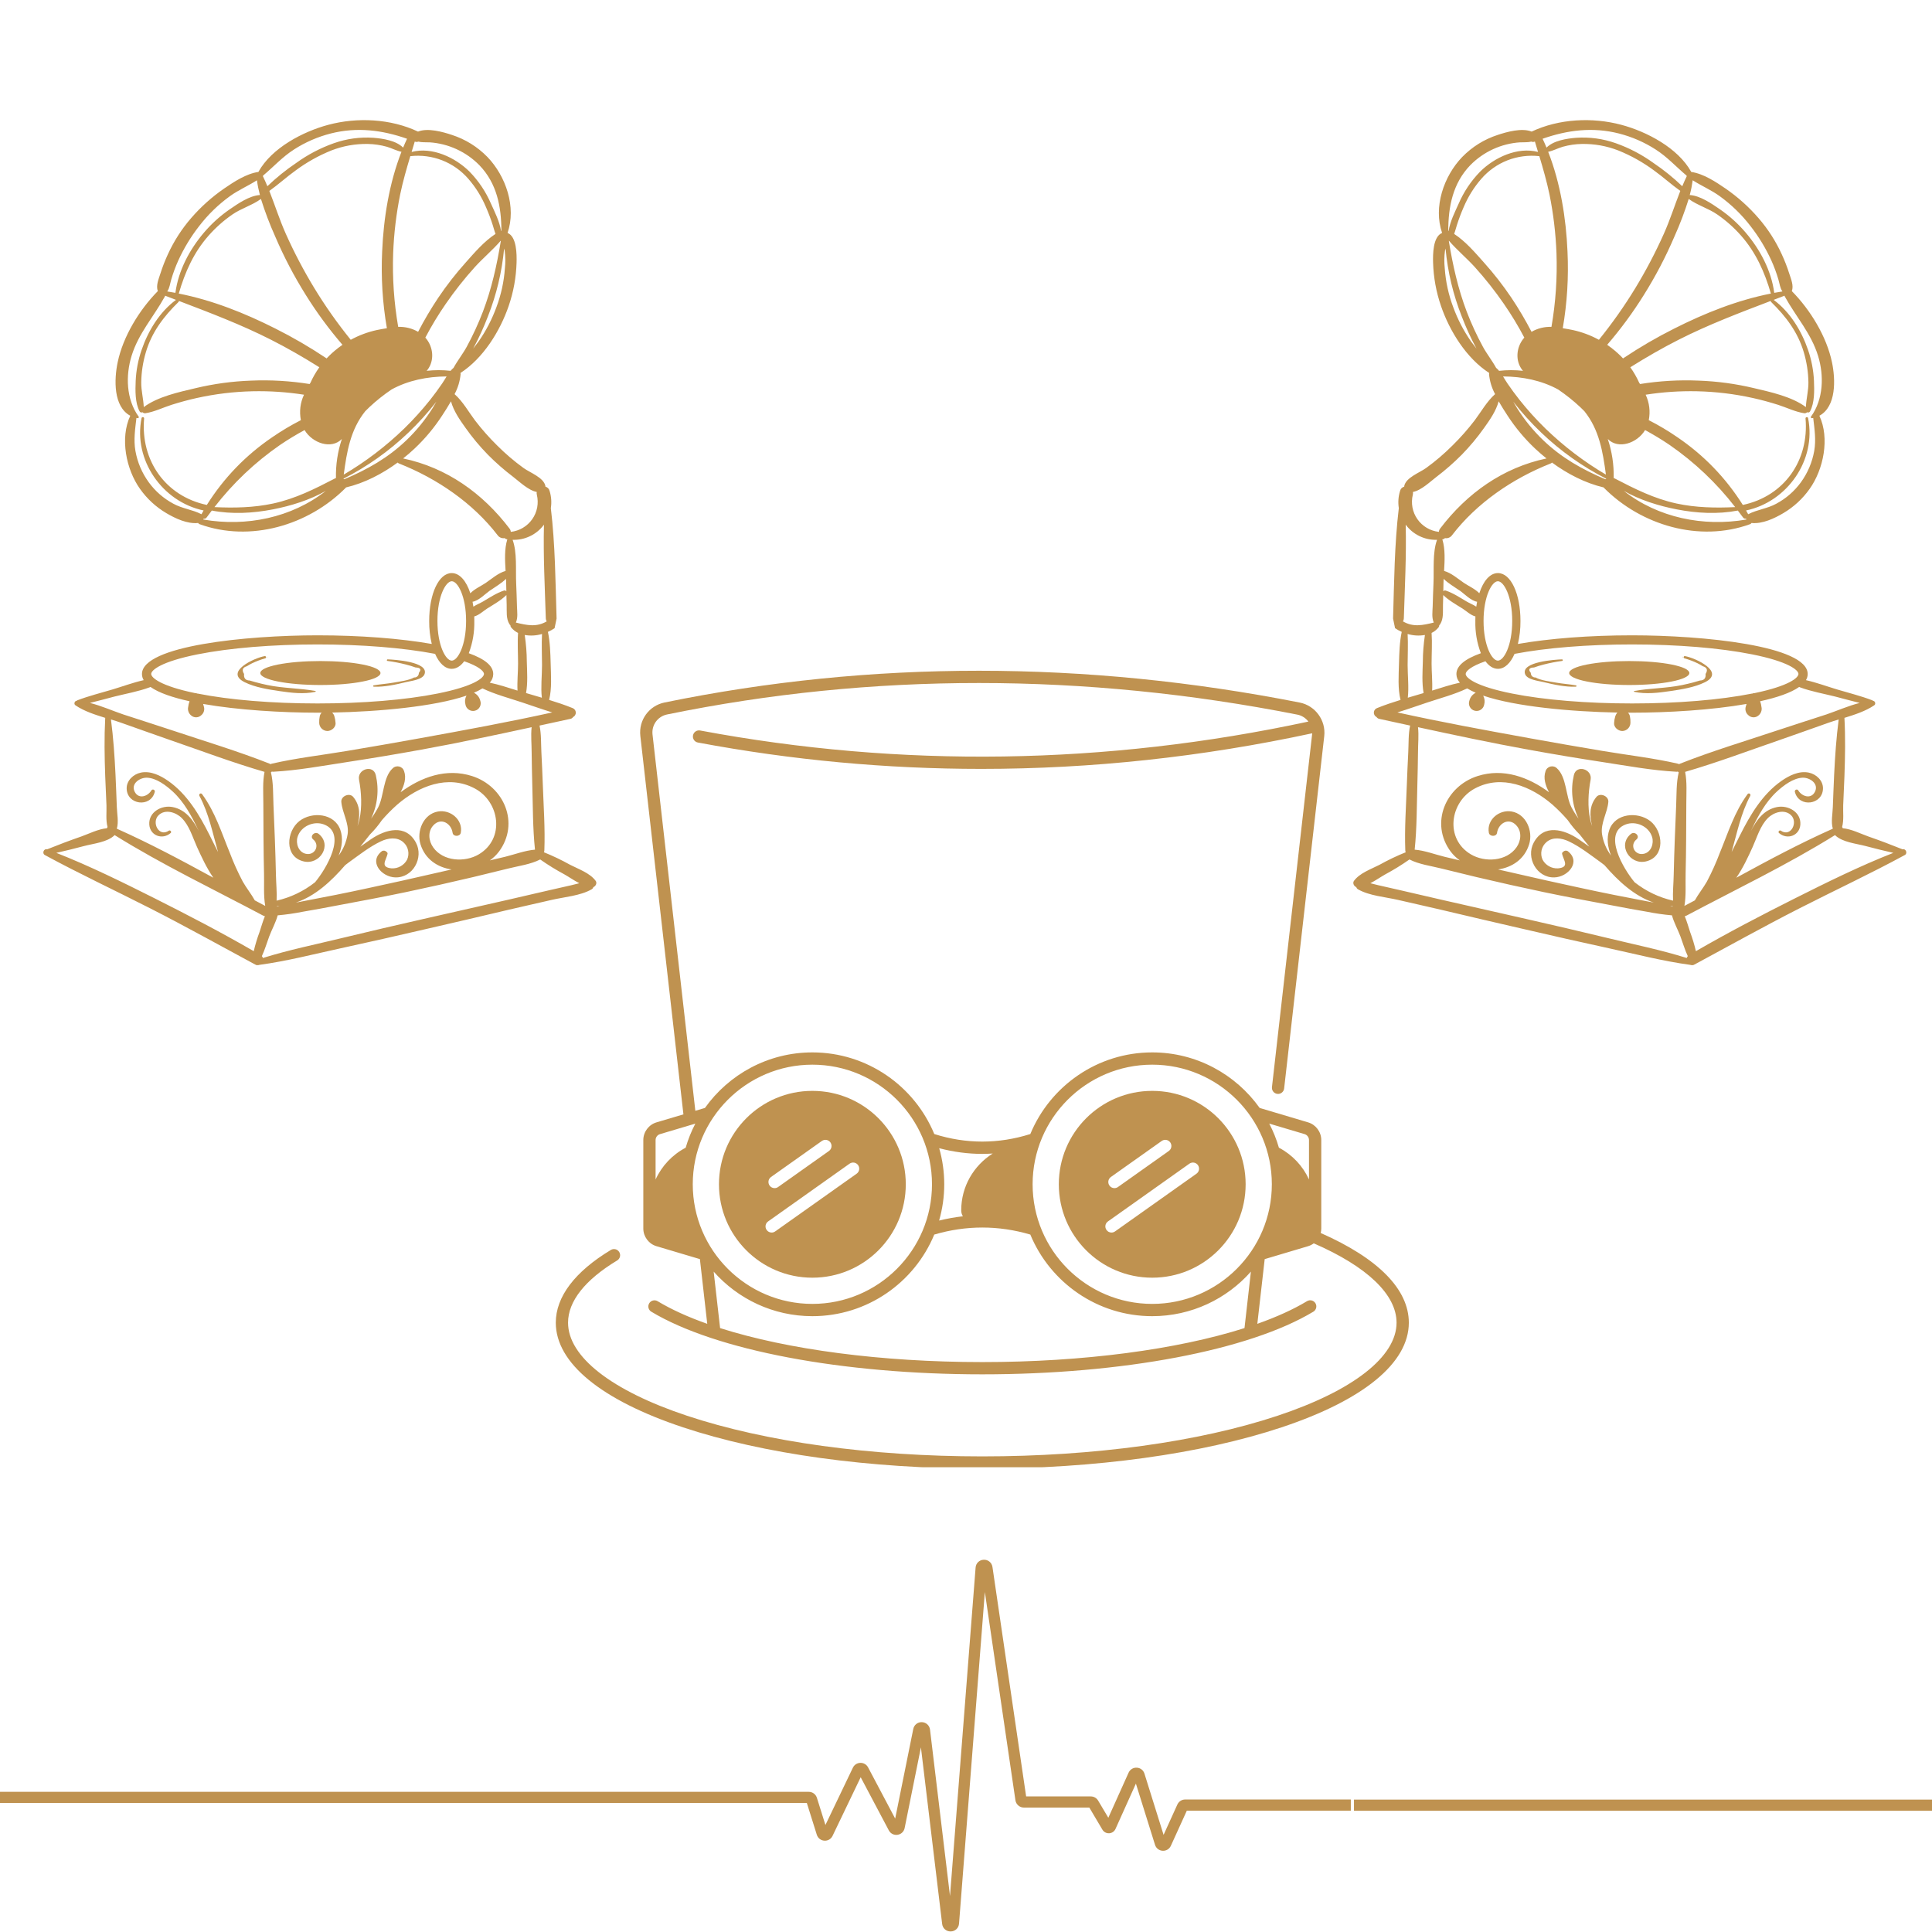 <svg xmlns="http://www.w3.org/2000/svg" xmlns:xlink="http://www.w3.org/1999/xlink" width="500" zoomAndPan="magnify" viewBox="0 0 375 375" height="500" preserveAspectRatio="xMidYMid meet" version="1.0"><defs><clipPath id="5f3590f0fc"><path d="M 8.125 23 L 116 23 L 116 187.598 L 8.125 187.598 Z M 8.125 23 " clip-rule="nonzero"/></clipPath><clipPath id="d7519ea2b5"><path d="M 0 302.551 L 262.191 302.551 L 262.191 375 L 0 375 Z M 0 302.551 " clip-rule="nonzero"/></clipPath><clipPath id="b3cd616095"><path d="M 107.875 130 L 273.625 130 L 273.625 284.793 L 107.875 284.793 Z M 107.875 130 " clip-rule="nonzero"/></clipPath><clipPath id="acf1d41b2d"><path d="M 262.805 304.062 L 375 304.062 L 375 375 L 262.805 375 Z M 262.805 304.062 " clip-rule="nonzero"/></clipPath><clipPath id="12e85ed8b6"><path d="M 262.5 23 L 370.301 23 L 370.301 187.598 L 262.5 187.598 Z M 262.5 23 " clip-rule="nonzero"/></clipPath></defs><path fill="#bf9250" d="M 73.852 130.633 C 73.852 130.785 73.777 130.938 73.625 131.09 C 73.477 131.238 73.254 131.383 72.961 131.523 C 72.668 131.664 72.309 131.801 71.887 131.926 C 71.461 132.055 70.977 132.172 70.434 132.277 C 69.895 132.387 69.305 132.484 68.668 132.57 C 68.031 132.652 67.359 132.727 66.648 132.785 C 65.941 132.844 65.215 132.887 64.461 132.914 C 63.711 132.945 62.953 132.961 62.188 132.961 C 61.422 132.961 60.664 132.945 59.91 132.914 C 59.16 132.887 58.43 132.844 57.723 132.785 C 57.016 132.727 56.344 132.652 55.707 132.57 C 55.07 132.484 54.48 132.387 53.938 132.277 C 53.398 132.172 52.914 132.055 52.488 131.926 C 52.062 131.801 51.703 131.664 51.41 131.523 C 51.117 131.383 50.895 131.238 50.746 131.09 C 50.598 130.938 50.523 130.785 50.523 130.633 C 50.523 130.48 50.598 130.332 50.746 130.18 C 50.895 130.031 51.117 129.887 51.41 129.742 C 51.703 129.602 52.062 129.469 52.488 129.344 C 52.914 129.215 53.398 129.098 53.938 128.988 C 54.48 128.883 55.07 128.785 55.707 128.699 C 56.344 128.613 57.016 128.543 57.723 128.484 C 58.43 128.426 59.16 128.383 59.91 128.352 C 60.664 128.324 61.422 128.309 62.188 128.309 C 62.953 128.309 63.711 128.324 64.461 128.352 C 65.215 128.383 65.941 128.426 66.648 128.484 C 67.359 128.543 68.031 128.613 68.668 128.699 C 69.305 128.785 69.895 128.883 70.434 128.988 C 70.977 129.098 71.461 129.215 71.887 129.34 C 72.309 129.469 72.668 129.602 72.961 129.742 C 73.254 129.887 73.477 130.031 73.625 130.18 C 73.777 130.332 73.852 130.48 73.852 130.633 Z M 73.852 130.633 " fill-opacity="1" fill-rule="nonzero"/><g clip-path="url(#5f3590f0fc)"><path fill="#bf9250" d="M 110.66 167.855 C 109.02 166.941 107.324 166.129 105.582 165.426 C 105.629 165.312 105.656 165.191 105.66 165.066 C 105.82 160.82 105.512 156.543 105.359 152.293 C 105.285 150.191 105.188 148.086 105.082 145.98 C 104.996 144.305 105.082 142.496 104.723 140.832 L 110.695 139.535 C 110.926 139.488 111.109 139.371 111.242 139.176 C 111.41 139.094 111.543 138.969 111.637 138.801 C 111.734 138.637 111.773 138.461 111.762 138.27 C 111.75 138.078 111.688 137.91 111.57 137.758 C 111.457 137.605 111.309 137.496 111.129 137.434 C 109.641 136.832 108.117 136.324 106.582 135.852 C 107.145 133.641 106.938 131.043 106.883 128.77 C 106.828 126.746 106.773 124.641 106.352 122.645 C 106.805 122.449 107.238 122.211 107.645 121.93 C 107.762 121.305 107.891 120.684 108.031 120.066 C 107.816 112.938 107.77 105.711 106.918 98.625 C 107.09 97.504 107.012 96.402 106.684 95.316 C 106.574 94.871 106.301 94.586 105.863 94.453 C 105.863 94.414 105.863 94.375 105.863 94.336 C 105.539 92.691 102.895 91.758 101.625 90.844 C 99.797 89.52 98.09 88.062 96.496 86.465 C 94.949 84.945 93.52 83.324 92.199 81.602 C 90.941 79.93 89.844 77.934 88.262 76.527 L 88.23 76.504 C 88.875 75.297 89.266 74.016 89.402 72.652 C 89.406 72.566 89.398 72.477 89.379 72.391 C 93.809 69.527 97.062 64.258 98.73 59.402 C 99.668 56.668 100.18 53.855 100.266 50.965 C 100.309 49.41 100.312 45.934 98.516 45.211 C 100.25 40.199 98.199 34.211 94.625 30.484 C 92.664 28.48 90.352 27.043 87.688 26.176 C 85.953 25.605 83.035 24.773 81.137 25.543 C 75.836 23.039 69.352 22.723 63.734 24.223 C 58.801 25.539 52.742 28.711 50.172 33.34 L 50.172 33.371 C 47.797 33.707 45.414 35.285 43.508 36.59 C 41.133 38.23 39 40.137 37.113 42.316 C 35.258 44.457 33.746 46.816 32.57 49.391 C 32.016 50.594 31.539 51.824 31.137 53.086 C 30.797 54.16 30.227 55.43 30.637 56.516 L 30.621 56.516 C 27.039 60.152 23.887 65.301 22.84 70.316 C 22.145 73.629 21.969 78.906 25.285 80.695 C 23.25 85.062 24.477 91.102 27.18 94.898 C 28.543 96.816 30.238 98.383 32.262 99.586 C 34.004 100.621 36.359 101.734 38.461 101.512 C 38.527 101.625 38.625 101.703 38.75 101.746 C 48.582 105.305 59.867 101.977 67.109 94.68 C 67.129 94.656 67.145 94.633 67.164 94.609 C 70.742 93.766 74.172 91.992 77.188 89.781 C 77.258 89.863 77.34 89.922 77.441 89.961 C 84.797 92.867 91.777 97.605 96.617 103.922 C 96.773 104.129 96.973 104.281 97.215 104.375 C 97.457 104.469 97.707 104.492 97.961 104.445 C 98.059 104.57 98.188 104.645 98.344 104.668 L 98.48 104.691 C 98.469 104.715 98.457 104.742 98.445 104.77 C 97.898 106.578 98.008 108.758 98.133 110.816 C 96.699 111.223 95.48 112.32 94.293 113.133 C 93.469 113.699 92.094 114.309 91.293 115.156 C 90.52 112.754 89.215 111.234 87.68 111.234 C 85.176 111.234 83.305 115.234 83.305 120.543 C 83.293 122.047 83.461 123.531 83.805 124.992 C 77.68 123.922 69.887 123.316 61.645 123.316 C 47.941 123.316 27.555 125.316 27.555 130.832 C 27.559 131.258 27.672 131.652 27.891 132.016 C 25.84 132.477 23.832 133.23 21.809 133.832 C 19.559 134.504 17.258 135.074 15.062 135.91 C 14.984 135.938 14.918 135.98 14.859 136.035 C 14.641 136.066 14.508 136.195 14.461 136.41 C 14.414 136.629 14.484 136.797 14.672 136.918 C 16.32 138.035 18.395 138.707 20.422 139.336 C 20.223 143.125 20.285 146.875 20.422 150.676 C 20.492 152.555 20.582 154.434 20.664 156.309 C 20.715 157.586 20.508 159.211 20.875 160.523 C 20.812 160.594 20.773 160.672 20.754 160.762 C 19.086 160.906 17.25 161.836 15.797 162.355 C 13.543 163.137 11.336 163.969 9.129 164.859 C 8.508 164.656 8.117 165.641 8.695 165.957 C 15.422 169.613 22.387 172.855 29.207 176.336 C 36.023 179.812 42.75 183.559 49.508 187.203 C 49.547 187.223 49.586 187.242 49.629 187.254 C 49.719 187.328 49.824 187.355 49.938 187.336 C 50.082 187.348 50.223 187.328 50.359 187.277 C 55.66 186.559 60.934 185.191 66.156 184.055 C 71.605 182.875 77.043 181.633 82.477 180.375 C 87.91 179.121 93.336 177.871 98.762 176.574 C 101.531 175.918 104.316 175.316 107.086 174.668 C 109.52 174.102 112.664 173.871 114.832 172.617 C 115.004 172.523 115.117 172.379 115.168 172.191 C 115.625 172.027 115.938 171.391 115.617 170.969 C 114.488 169.445 112.328 168.715 110.66 167.855 Z M 105.582 101.836 C 105.43 107.898 105.754 114.008 105.941 120.043 C 105.945 120.25 106.004 120.438 106.121 120.605 C 104.133 121.773 102.312 121.367 100.133 120.84 C 100.555 119.84 100.379 118.836 100.344 117.707 C 100.297 116.207 100.258 114.707 100.188 113.207 C 100.066 110.59 100.398 107.258 99.496 104.777 C 100.688 104.816 101.824 104.578 102.902 104.059 C 103.977 103.539 104.871 102.797 105.582 101.836 Z M 105.176 135.426 C 104.152 135.121 103.125 134.824 102.105 134.52 C 102.461 132.57 102.309 130.395 102.254 128.457 C 102.246 126.711 102.109 124.977 101.848 123.25 C 102.984 123.445 104.102 123.379 105.207 123.055 C 105.094 125.059 105.207 127.102 105.207 129.102 C 105.203 131.172 104.941 133.363 105.172 135.426 Z M 88.012 71.434 C 87.977 71.449 87.941 71.473 87.914 71.496 C 87.75 71.648 87.602 71.809 87.461 71.977 C 85.91 71.805 84.359 71.805 82.809 71.977 C 82.863 71.922 82.914 71.867 82.961 71.805 C 84.355 69.996 84.117 67.406 82.688 65.684 C 82.645 65.633 82.598 65.582 82.555 65.535 C 83.742 63.273 85.062 61.09 86.516 58.988 C 88.246 56.48 90.129 54.094 92.172 51.832 C 93.762 50.086 95.629 48.531 97.184 46.73 L 97.207 46.793 C 96.445 51.461 95.418 56.07 93.73 60.504 C 92.836 62.84 91.789 65.105 90.594 67.305 C 89.859 68.66 88.781 70.02 88.012 71.434 Z M 79.641 30.312 C 80.688 30.195 81.734 30.203 82.781 30.34 C 83.824 30.477 84.84 30.734 85.82 31.117 C 86.801 31.5 87.723 31.996 88.586 32.605 C 89.445 33.215 90.219 33.918 90.91 34.715 C 92.332 36.355 93.469 38.18 94.316 40.176 C 94.824 41.336 95.27 42.516 95.652 43.723 C 95.836 44.285 95.969 44.863 96.18 45.402 C 93.98 46.836 92.125 49.008 90.418 50.926 C 88.469 53.098 86.68 55.391 85.051 57.812 C 83.633 59.938 82.332 62.137 81.156 64.406 C 79.957 63.723 78.668 63.402 77.289 63.445 C 76.469 58.711 76.145 53.945 76.312 49.148 C 76.461 45.301 76.914 41.492 77.676 37.723 C 78.207 35.188 78.91 32.75 79.641 30.312 Z M 74.176 48.809 C 73.938 53.809 74.242 58.773 75.094 63.707 C 74.375 63.816 73.691 63.953 73.137 64.062 C 71.359 64.453 69.672 65.082 68.078 65.953 L 68.043 65.91 C 65.488 62.746 63.148 59.43 61.031 55.957 C 58.957 52.547 57.105 49.023 55.477 45.383 C 54.266 42.68 53.367 39.816 52.277 37.055 C 54.016 35.828 55.605 34.363 57.336 33.121 C 59.492 31.516 61.816 30.215 64.309 29.207 C 66.586 28.324 68.945 27.902 71.387 27.941 C 72.645 27.965 73.875 28.145 75.086 28.484 C 76.066 28.766 76.938 29.266 77.926 29.461 C 75.535 35.57 74.445 42.418 74.176 48.809 Z M 70.898 79.812 C 71.164 79.547 71.426 79.281 71.703 79.023 C 73.043 77.77 74.477 76.625 76 75.598 C 79.219 73.832 82.934 73.09 86.684 73.066 C 86.398 73.527 86.125 73.996 85.828 74.43 C 85.094 75.504 84.324 76.555 83.516 77.578 C 81.949 79.547 80.266 81.414 78.465 83.172 C 74.902 86.621 70.988 89.605 66.719 92.121 C 67.312 87.707 68.004 83.418 70.898 79.812 Z M 97.953 48.637 C 98.109 49.785 98.125 50.934 98 52.086 C 97.816 54.676 97.27 57.191 96.355 59.621 C 95.492 61.98 94.348 64.188 92.918 66.246 C 92.559 66.738 92.199 67.207 91.844 67.66 C 92.934 65.641 93.887 63.555 94.707 61.41 C 96.375 57.172 97.422 52.785 97.848 48.25 C 97.891 48.379 97.926 48.508 97.953 48.641 Z M 83.348 27.625 C 85.188 27.746 86.941 28.188 88.613 28.953 C 90.285 29.723 91.766 30.762 93.055 32.074 C 96.441 35.586 97.32 40.137 97.316 44.812 L 97.25 44.812 C 96.984 43.023 95.988 41.059 95.32 39.578 C 94.312 37.234 92.914 35.145 91.133 33.312 C 88.332 30.543 83.883 28.457 79.895 29.492 C 80.098 28.824 80.301 28.156 80.5 27.484 L 80.531 27.484 C 80.754 27.578 80.973 27.578 81.191 27.484 C 81.871 27.664 82.574 27.59 83.348 27.633 Z M 57.062 29.016 C 59.273 27.598 61.652 26.562 64.199 25.91 C 69.305 24.613 74.184 25.246 79.008 26.93 C 78.742 27.492 78.488 28.07 78.246 28.652 C 76.867 27.27 74.332 26.898 72.52 26.746 C 69.867 26.566 67.289 26.918 64.781 27.805 C 62.172 28.734 59.742 30.008 57.496 31.629 C 55.5 32.977 53.633 34.48 51.898 36.148 C 51.621 35.484 51.336 34.828 51.02 34.184 C 51.059 34.141 51.09 34.098 51.109 34.043 C 53.121 32.355 54.805 30.461 57.059 29.023 Z M 33.258 54.191 C 33.625 52.953 34.074 51.742 34.605 50.562 C 35.695 48.18 37.043 45.949 38.656 43.883 C 40.367 41.656 42.359 39.719 44.637 38.07 C 46.27 36.887 48.18 36.074 49.871 34.992 C 50.004 35.957 50.199 36.914 50.449 37.855 L 50.418 37.855 C 48.395 37.996 46.188 39.527 44.559 40.648 C 42.711 41.926 41.062 43.418 39.605 45.129 C 36.797 48.426 34.617 52.504 34.047 56.84 C 33.52 56.742 32.973 56.652 32.461 56.57 C 32.93 55.906 32.992 55.082 33.254 54.199 Z M 39.082 99.801 C 37.363 98.914 35.387 98.727 33.652 97.773 C 31.742 96.746 30.148 95.359 28.871 93.609 C 27.547 91.777 26.684 89.75 26.285 87.523 C 25.906 85.344 26.234 83.281 26.48 81.121 L 26.691 81.172 C 26.844 81.203 27.031 81.031 26.918 80.875 C 24.48 77.5 24.359 72.898 25.543 69.062 C 26.879 64.715 29.84 61.465 31.988 57.57 C 32.02 57.512 32.043 57.449 32.062 57.387 C 32.082 57.398 32.102 57.41 32.121 57.422 L 34.16 58.203 C 30.977 60.555 28.75 64.219 27.488 67.91 C 26.812 69.863 26.43 71.871 26.336 73.934 C 26.258 75.758 26.203 78.207 27.102 79.852 C 27.156 79.949 27.238 80.016 27.344 80.047 C 27.453 80.078 27.559 80.066 27.656 80.012 C 27.816 80.164 28.004 80.227 28.223 80.207 C 29.945 79.953 31.652 79.098 33.316 78.57 C 34.914 78.066 36.539 77.621 38.164 77.262 C 41.742 76.465 45.367 76.027 49.035 75.945 C 52.379 75.875 55.699 76.094 59.004 76.613 C 58.277 78.195 58.074 79.844 58.398 81.555 C 56.473 82.535 54.621 83.641 52.84 84.867 C 47.695 88.367 43.461 92.746 40.145 98.008 C 32.137 96.324 27.258 89.391 27.973 81.207 C 27.965 81.07 27.895 80.988 27.754 80.973 C 27.617 80.953 27.527 81.008 27.48 81.141 C 25.824 89.285 31.52 97.402 39.516 99.082 C 39.383 99.316 39.246 99.551 39.113 99.797 Z M 34.637 58.625 C 34.695 58.566 34.723 58.492 34.723 58.41 C 40.762 60.711 46.789 62.996 52.57 65.926 C 55.754 67.539 58.855 69.324 61.875 71.219 L 61.984 71.289 C 61.309 72.234 60.734 73.23 60.262 74.289 L 60.094 74.539 C 56.316 73.934 52.52 73.715 48.699 73.879 C 45.074 74.008 41.496 74.496 37.965 75.34 C 34.742 76.102 30.621 76.984 27.906 79.016 C 27.84 77.414 27.387 75.809 27.414 74.184 C 27.449 72.211 27.746 70.281 28.305 68.391 C 29.449 64.488 31.77 61.43 34.637 58.625 Z M 39.469 100.855 C 39.488 100.797 39.496 100.734 39.504 100.672 C 39.77 100.719 39.977 100.633 40.129 100.41 C 40.449 99.969 40.781 99.531 41.113 99.098 C 45.023 99.852 49.102 99.625 53.004 98.863 C 56.43 98.195 60.098 97.074 63.238 95.285 C 56.594 100.496 47.816 102.285 39.469 100.844 Z M 65.207 92.797 C 65.148 92.809 65.094 92.828 65.039 92.855 C 61.102 94.895 57.371 96.789 53 97.734 C 49.23 98.543 45.445 98.609 41.625 98.43 C 45.246 93.758 49.484 89.742 54.34 86.375 C 55.883 85.328 57.477 84.363 59.117 83.477 C 60.641 86.031 64.332 87.281 66.355 85.207 C 65.539 87.668 65.156 90.191 65.207 92.785 Z M 65.543 67.617 C 64.773 68.207 64.059 68.859 63.395 69.57 L 63.254 69.473 C 60.109 67.375 56.848 65.477 53.469 63.781 C 47.539 60.785 41.238 58.27 34.699 56.98 C 35.906 52.812 37.613 48.977 40.52 45.699 C 41.887 44.156 43.414 42.801 45.109 41.629 C 46.832 40.441 48.973 39.836 50.617 38.637 L 50.645 38.602 C 51.426 41.094 52.348 43.527 53.418 45.906 C 55.102 49.848 57.086 53.633 59.363 57.266 C 61.484 60.668 63.855 63.887 66.473 66.926 C 66.156 67.152 65.855 67.375 65.543 67.605 Z M 66.855 93.027 C 66.789 92.988 66.719 92.953 66.641 92.93 C 71.285 90.562 75.492 87.582 79.262 83.98 C 81.227 82.109 83.039 80.105 84.703 77.961 C 84.469 78.375 84.234 78.781 83.988 79.18 C 82.547 81.48 80.848 83.566 78.891 85.445 C 75.328 88.867 71.297 91.125 66.855 93.012 Z M 78.23 89 C 79.016 88.375 79.77 87.727 80.48 87.055 C 82.527 85.125 84.316 82.977 85.848 80.613 C 86.371 79.805 86.977 78.879 87.535 77.895 C 88.039 79.758 89.25 81.508 90.344 83.031 C 91.66 84.895 93.113 86.637 94.707 88.266 C 96.246 89.82 97.891 91.258 99.633 92.578 C 100.746 93.422 102.562 95.195 104.18 95.488 C 104.152 95.664 104.156 95.84 104.199 96.016 C 104.297 96.418 104.352 96.832 104.363 97.25 C 104.375 97.664 104.344 98.078 104.27 98.488 C 104.191 98.898 104.07 99.297 103.91 99.684 C 103.75 100.066 103.547 100.43 103.309 100.773 C 103.07 101.113 102.797 101.426 102.488 101.711 C 102.184 101.992 101.852 102.242 101.492 102.453 C 101.133 102.668 100.754 102.84 100.355 102.969 C 99.961 103.102 99.555 103.188 99.141 103.234 C 99.125 102.992 99.043 102.773 98.891 102.586 C 93.684 95.734 86.691 90.754 78.23 88.98 Z M 95.152 114.598 C 96.113 113.918 97.328 113.238 98.219 112.352 C 98.219 112.648 98.246 112.941 98.25 113.227 C 98.25 113.742 98.27 114.258 98.281 114.773 C 98.148 114.613 97.984 114.566 97.789 114.637 C 96.355 115.113 95.043 115.996 93.754 116.754 C 93.234 117.062 92.492 117.355 91.883 117.754 C 91.836 117.43 91.785 117.113 91.723 116.805 C 92.98 116.566 94.168 115.277 95.152 114.578 Z M 92.066 120.543 C 92.066 120.238 92.066 119.941 92.051 119.648 C 92.949 119.43 93.84 118.574 94.555 118.121 C 95.82 117.324 97.223 116.547 98.293 115.5 C 98.309 116.129 98.328 116.762 98.344 117.391 C 98.387 118.684 98.188 120.055 98.898 121.176 C 98.941 121.242 99 121.301 99.066 121.348 C 99.059 121.508 99.109 121.652 99.211 121.781 C 99.582 122.234 100.027 122.594 100.555 122.852 C 100.418 124.824 100.555 126.844 100.555 128.809 C 100.555 130.52 100.359 132.312 100.449 134.043 C 98.66 133.48 96.871 132.895 95.062 132.504 C 95.5 132.035 95.723 131.48 95.738 130.844 C 95.738 129.262 94.18 127.938 90.992 126.789 C 91.754 124.77 92.113 122.684 92.062 120.523 Z M 87.688 112.82 C 88.848 112.82 90.469 115.754 90.469 120.523 C 90.469 125.293 88.852 128.227 87.688 128.227 C 86.523 128.227 84.906 125.293 84.906 120.523 C 84.906 115.754 86.527 112.82 87.688 112.82 Z M 38.355 127.008 C 44.566 125.77 52.84 125.086 61.648 125.086 C 70.238 125.086 78.301 125.738 84.453 126.914 C 85.238 128.723 86.383 129.82 87.672 129.82 C 88.586 129.82 89.414 129.285 90.102 128.348 C 92.918 129.32 93.938 130.273 93.938 130.812 C 93.938 131.559 92.039 133.199 84.93 134.617 C 78.719 135.855 70.445 136.539 61.637 136.539 C 52.828 136.539 44.551 135.855 38.34 134.617 L 38.27 134.617 C 38.148 134.547 38.016 134.52 37.875 134.535 C 31.164 133.141 29.348 131.543 29.348 130.812 C 29.348 130.082 31.246 128.426 38.355 127.008 Z M 17.461 136.438 C 19.055 136.059 20.629 135.605 22.211 135.203 C 24.477 134.633 26.844 134.223 29.039 133.414 C 29.098 133.395 29.152 133.367 29.207 133.336 C 30.816 134.473 33.5 135.391 36.789 136.113 C 36.66 136.461 36.574 136.82 36.531 137.188 C 36.449 137.531 36.477 137.867 36.605 138.195 C 36.738 138.523 36.953 138.785 37.246 138.977 L 37.336 139.039 C 37.621 139.199 37.922 139.258 38.246 139.215 C 38.566 139.176 38.844 139.039 39.078 138.812 L 39.172 138.727 C 39.379 138.527 39.516 138.289 39.59 138.012 C 39.66 137.734 39.66 137.461 39.582 137.184 C 39.527 137.008 39.477 136.824 39.426 136.637 C 46.223 137.832 54.777 138.332 61.641 138.332 L 62.43 138.332 C 62.25 138.516 62.133 138.734 62.07 138.984 C 61.977 139.418 61.938 139.855 61.957 140.301 C 61.961 140.512 62.004 140.711 62.086 140.902 C 62.168 141.098 62.281 141.266 62.43 141.414 C 62.578 141.562 62.75 141.676 62.941 141.758 C 63.133 141.84 63.332 141.883 63.543 141.887 C 64.328 141.887 65.227 141.172 65.129 140.301 C 65.102 139.852 65.023 139.414 64.891 138.984 C 64.809 138.727 64.672 138.504 64.484 138.309 C 73.434 138.137 84.277 137.16 90.543 135.02 C 90.246 135.574 90.18 136.156 90.348 136.766 C 90.383 136.973 90.461 137.164 90.578 137.336 C 90.695 137.512 90.844 137.656 91.02 137.766 C 91.199 137.879 91.391 137.949 91.598 137.98 C 91.809 138.012 92.012 138 92.215 137.941 C 92.418 137.887 92.602 137.793 92.762 137.66 C 92.926 137.523 93.055 137.363 93.148 137.176 C 93.242 136.988 93.297 136.789 93.305 136.582 C 93.316 136.371 93.285 136.168 93.211 135.969 C 93.023 135.289 92.617 134.785 91.988 134.461 C 92.562 134.219 93.113 133.938 93.645 133.617 C 96.094 134.785 98.812 135.496 101.371 136.348 C 103.309 136.992 105.238 137.68 107.191 138.281 C 98.672 140.164 90.09 141.738 81.5 143.293 C 76.77 144.148 72.035 144.973 67.297 145.766 C 62.465 146.578 57.539 147.129 52.762 148.227 C 52.676 148.246 52.598 148.281 52.523 148.328 C 52.465 148.289 52.398 148.258 52.332 148.23 C 46.152 145.789 39.719 143.863 33.414 141.758 C 30.258 140.703 27.078 139.707 23.914 138.668 C 21.891 137.984 19.684 137 17.461 136.438 Z M 85.016 157.512 C 82.191 158.004 80.836 161.297 81.609 163.844 C 82.504 166.785 84.93 168.355 87.652 168.762 C 84.504 169.477 81.352 170.195 78.199 170.91 C 73.848 171.859 69.496 172.836 65.125 173.703 C 62.824 174.164 60.52 174.59 58.219 175.043 L 57.434 175.195 C 61.172 173.918 64.234 171.121 67.008 167.918 C 67.246 167.738 67.488 167.559 67.723 167.375 C 69.688 165.965 71.73 164.348 73.922 163.309 C 75.285 162.66 77.051 162.383 78.277 163.469 C 78.512 163.676 78.711 163.91 78.871 164.18 C 79.027 164.449 79.141 164.738 79.207 165.043 C 79.273 165.348 79.289 165.656 79.258 165.969 C 79.227 166.277 79.145 166.578 79.016 166.863 C 78.719 167.41 78.301 167.836 77.758 168.141 C 77.215 168.445 76.633 168.578 76.012 168.547 C 73.711 168.328 74.938 166.988 75.223 165.75 C 75.254 165.633 75.227 165.527 75.141 165.441 L 74.988 165.305 C 74.875 165.195 74.738 165.133 74.586 165.113 C 74.43 165.09 74.281 165.121 74.145 165.195 C 71.469 167.227 74.051 170.238 76.734 170.305 C 80.184 170.391 82.277 166.457 80.734 163.562 C 78.766 159.875 74.824 160.969 71.984 162.906 C 71.301 163.383 70.617 163.859 69.934 164.34 C 70.562 163.551 71.18 162.762 71.797 161.988 C 72.66 161.129 73.438 160.195 74.125 159.191 C 75.043 158.129 76.027 157.129 77.078 156.195 C 81.199 152.617 86.938 150.262 92.141 153.035 C 97.02 155.633 98.047 162.801 92.93 165.832 C 90.227 167.434 85.996 167.211 84.074 164.465 C 83.176 163.188 83 161.395 84.121 160.191 C 85.574 158.613 87.582 159.793 87.852 161.648 C 87.965 162.445 89.285 162.418 89.438 161.648 C 89.91 159.141 87.449 157.086 85.016 157.512 Z M 96.824 165.328 C 100.945 159.805 97.84 152.602 91.605 150.625 C 86.625 149.047 81.77 150.816 77.758 153.773 C 78.477 152.418 78.898 151 78.438 149.691 C 78.406 149.582 78.359 149.48 78.301 149.383 C 78.242 149.285 78.172 149.195 78.09 149.117 C 78.008 149.039 77.914 148.969 77.816 148.914 C 77.715 148.859 77.609 148.816 77.5 148.785 C 77.391 148.758 77.277 148.742 77.164 148.742 C 77.051 148.742 76.938 148.758 76.828 148.785 C 76.715 148.812 76.609 148.855 76.512 148.91 C 76.41 148.965 76.32 149.035 76.238 149.113 C 74.332 150.832 74.551 154.48 73.41 156.691 C 73.004 157.461 72.543 158.195 72.027 158.895 C 72.656 157.582 73.047 156.207 73.203 154.762 C 73.363 153.316 73.273 151.887 72.945 150.473 C 72.492 148.324 69.285 149.254 69.691 151.367 C 70.152 153.766 70.301 156.66 69.766 159.062 C 69.668 159.5 69.543 159.93 69.391 160.355 C 69.871 158.395 69.996 156.418 68.566 154.691 C 67.852 153.805 66.148 154.516 66.25 155.652 C 66.43 157.766 67.781 159.77 67.477 161.898 C 67.227 163.426 66.645 164.816 65.727 166.066 C 66.387 164.406 66.621 162.676 66.051 161.055 C 64.906 157.836 60.562 157.477 58.121 159.359 C 55.574 161.34 55.137 166.281 58.926 167.195 C 62.082 167.957 64.547 164.016 61.855 161.859 C 61.105 161.258 60.031 162.312 60.785 162.93 C 62.176 164.059 61.105 166.129 59.332 165.715 C 57.926 165.391 57.371 163.711 57.754 162.457 C 58.391 160.375 60.902 159.266 62.891 160.027 C 67.434 161.77 63.293 168.684 61.148 171.25 C 58.926 172.992 56.438 174.184 53.688 174.82 C 53.77 173.184 53.594 171.48 53.562 169.875 C 53.516 167.551 53.434 165.223 53.352 162.902 C 53.266 160.695 53.176 158.488 53.082 156.281 C 52.992 154.207 53.082 151.949 52.586 149.91 C 52.652 149.871 52.711 149.82 52.758 149.766 C 52.844 149.789 52.926 149.801 53.012 149.797 C 57.766 149.543 62.516 148.66 67.211 147.941 C 72.082 147.199 76.938 146.387 81.785 145.504 C 88.945 144.207 96.074 142.691 103.191 141.148 C 103.012 142.734 103.191 144.395 103.191 145.969 C 103.219 148.07 103.258 150.176 103.316 152.281 C 103.438 156.484 103.402 160.734 103.84 164.918 C 101.918 165.074 99.93 165.836 98.09 166.289 C 97.082 166.535 96.078 166.77 95.07 167.004 C 95.742 166.535 96.324 165.977 96.82 165.328 Z M 54.234 175.852 L 53.816 175.969 L 53.723 175.895 C 53.906 175.883 54.074 175.867 54.246 175.848 Z M 38.695 154.461 C 40.535 157.875 41.266 161.684 42.32 165.379 C 41.758 164.277 41.215 163.164 40.66 162.059 C 38.703 158.156 36.344 154.184 32.707 151.617 C 31.184 150.543 29.234 149.559 27.316 149.969 C 25.883 150.273 24.562 151.5 24.586 153.039 C 24.629 156.227 29.219 156.82 30.027 153.754 C 30.066 153.66 30.066 153.566 30.027 153.477 C 29.992 153.383 29.926 153.316 29.832 153.277 C 29.738 153.238 29.645 153.238 29.551 153.273 C 29.457 153.312 29.391 153.379 29.352 153.473 C 28.637 154.594 26.934 155.156 26.168 153.723 C 25.312 152.121 27.141 150.902 28.535 150.953 C 30.367 151.02 32.246 152.461 33.547 153.652 C 35.75 155.688 37.203 158.41 38.484 161.086 L 38.602 161.328 C 37.488 159.18 36.066 157.152 33.5 156.648 C 31.352 156.227 28.824 157.621 28.977 160.035 C 29.117 162.223 31.543 163.074 33.129 161.684 C 33.367 161.473 33.055 161.051 32.77 161.234 C 30.824 162.562 29.363 159.602 30.785 158.23 C 32.082 156.973 34.176 157.676 35.281 158.785 C 36.773 160.285 37.387 162.523 38.242 164.406 C 39.098 166.289 40.102 168.473 41.41 170.367 C 35.258 167.004 29.07 163.699 22.676 160.848 C 23.059 159.551 22.719 157.969 22.676 156.648 C 22.59 154.539 22.52 152.422 22.418 150.312 C 22.242 146.734 22 143.195 21.539 139.648 C 22.215 139.855 22.879 140.062 23.512 140.285 C 26.66 141.387 29.789 142.531 32.945 143.617 C 39.031 145.715 45.141 148.023 51.344 149.82 C 50.953 151.801 51.113 153.934 51.113 155.934 C 51.113 158.258 51.125 160.582 51.148 162.906 C 51.168 165.113 51.188 167.324 51.246 169.527 C 51.301 171.566 51.125 173.797 51.48 175.836 L 49.457 174.762 C 48.762 173.504 47.82 172.352 47.117 171.109 C 46.168 169.309 45.332 167.457 44.613 165.551 C 42.992 161.613 41.793 157.66 39.246 154.172 C 39.203 154.094 39.145 154.047 39.062 154.02 C 38.98 153.996 38.902 154.004 38.828 154.043 C 38.754 154.082 38.703 154.145 38.68 154.227 C 38.652 154.305 38.66 154.387 38.699 154.461 Z M 49.246 184.617 C 42.949 180.973 36.473 177.609 29.977 174.344 C 23.746 171.219 17.43 168.094 10.93 165.539 C 12.719 165.137 14.512 164.699 16.316 164.215 C 18.125 163.734 20.883 163.48 22.25 162.094 C 31.523 167.867 41.441 172.602 51.082 177.723 C 51.188 177.781 51.297 177.816 51.418 177.832 C 51.004 178.836 50.703 179.922 50.375 180.906 C 49.922 182.117 49.547 183.355 49.254 184.617 Z M 110.742 171.855 L 106.578 172.801 C 103.918 173.406 101.262 174.039 98.602 174.645 C 93.168 175.883 87.727 177.105 82.289 178.348 C 76.973 179.562 71.652 180.789 66.352 182.078 C 61.27 183.316 56.035 184.375 51.031 185.945 C 50.988 185.809 50.922 185.691 50.828 185.586 C 51.406 184.359 51.789 183.008 52.258 181.754 C 52.762 180.414 53.527 179.066 53.898 177.668 C 55.523 177.523 57.137 177.293 58.738 176.973 C 60.941 176.613 63.133 176.184 65.324 175.773 C 69.828 174.93 74.332 174.094 78.812 173.152 C 83.176 172.234 87.527 171.262 91.867 170.234 C 94.152 169.688 96.43 169.133 98.707 168.566 C 100.699 168.066 103 167.773 104.852 166.82 C 106.359 167.883 107.926 168.844 109.547 169.715 C 110.457 170.23 111.43 170.91 112.445 171.434 C 111.891 171.566 111.309 171.727 110.754 171.855 Z M 110.742 171.855 " fill-opacity="1" fill-rule="nonzero"/></g><path fill="#bf9250" d="M 51.777 127.594 C 51.809 127.586 51.824 127.566 51.824 127.531 C 51.824 127.5 51.809 127.48 51.777 127.473 C 51.746 127.48 51.734 127.5 51.734 127.531 C 51.734 127.566 51.746 127.586 51.777 127.594 Z M 51.777 127.594 " fill-opacity="1" fill-rule="nonzero"/><path fill="#bf9250" d="M 47.5 132.422 C 49.527 133.426 52.082 133.82 54.301 134.148 C 56.52 134.477 58.973 134.777 61.223 134.281 C 61.262 134.266 61.281 134.242 61.281 134.199 C 61.281 134.16 61.262 134.133 61.223 134.121 C 58.152 133.562 55.02 133.613 51.941 132.973 C 51.195 132.816 50.457 132.645 49.723 132.449 C 49.309 132.336 48.891 132.219 48.477 132.09 C 47.652 132.066 47.285 131.641 47.375 130.812 C 46.898 130.062 47.082 129.562 47.926 129.309 C 48.242 129.109 48.566 128.922 48.906 128.754 C 49.73 128.359 50.582 128.035 51.465 127.789 C 51.605 127.75 51.66 127.66 51.621 127.516 C 51.578 127.371 51.488 127.32 51.344 127.359 C 49.426 127.68 43.434 130.414 47.5 132.422 Z M 47.5 132.422 " fill-opacity="1" fill-rule="nonzero"/><path fill="#bf9250" d="M 75.207 128.285 C 76.441 128.453 77.664 128.691 78.871 129.004 C 79.473 129.16 80.078 129.34 80.66 129.555 C 81.629 129.59 81.84 129.941 81.297 130.605 C 81.301 130.727 81.281 130.848 81.238 130.961 C 81.191 131.074 81.125 131.176 81.039 131.262 C 80.949 131.348 80.848 131.41 80.73 131.449 C 80.617 131.492 80.496 131.508 80.375 131.496 C 79.328 132.082 77.664 132.262 76.488 132.48 C 75.176 132.723 73.84 132.793 72.527 133.027 C 72.371 133.059 72.414 133.285 72.562 133.293 C 74.66 133.363 76.855 132.875 78.883 132.379 C 79.754 132.164 82.035 131.938 82.414 130.824 C 83.219 128.449 76.605 128.031 75.258 127.984 C 75.07 127.957 75.02 128.262 75.207 128.285 Z M 75.207 128.285 " fill-opacity="1" fill-rule="nonzero"/><g clip-path="url(#d7519ea2b5)"><path fill="#bf9250" d="M 184.504 374.891 L 184.539 374.891 C 185.402 374.875 186.082 374.234 186.148 373.371 L 191.16 309.012 L 197.094 349.438 C 197.215 350.242 197.918 350.848 198.727 350.848 L 211.438 350.848 L 213.977 355.137 C 214.25 355.598 214.754 355.867 215.289 355.836 C 215.828 355.805 216.297 355.484 216.52 354.992 L 220.477 346.199 L 224.188 358.078 C 224.395 358.738 224.973 359.191 225.66 359.234 C 226.348 359.277 226.977 358.898 227.262 358.27 L 230.363 351.449 L 262.496 351.449 L 262.496 349.281 L 230.031 349.281 C 229.387 349.281 228.797 349.664 228.531 350.246 L 225.852 356.145 L 222.137 344.262 C 221.93 343.598 221.352 343.145 220.66 343.105 C 219.969 343.066 219.344 343.445 219.059 344.074 L 215.125 352.824 L 213.145 349.492 C 212.852 348.992 212.305 348.684 211.727 348.684 L 199.172 348.684 L 192.637 304.152 C 192.512 303.309 191.801 302.715 190.945 302.746 C 190.094 302.773 189.426 303.414 189.363 304.266 L 184.395 368.016 L 180.516 335.719 C 180.418 334.91 179.758 334.301 178.945 334.27 C 178.133 334.234 177.426 334.793 177.266 335.59 L 173.754 352.988 L 168.492 343.043 C 168.199 342.492 167.629 342.156 167.004 342.168 C 166.375 342.18 165.82 342.539 165.547 343.102 L 160.215 354.23 L 158.559 348.949 C 158.34 348.258 157.707 347.793 156.984 347.793 L -118.805 347.793 L -118.805 349.957 L 156.605 349.957 L 158.543 356.125 C 158.746 356.773 159.316 357.227 159.996 357.273 C 160.676 357.324 161.305 356.961 161.598 356.344 L 167.059 344.961 L 172.52 355.277 C 172.848 355.898 173.512 356.234 174.211 356.133 C 174.906 356.031 175.449 355.52 175.59 354.828 L 178.75 339.16 L 182.871 373.441 C 182.973 374.289 183.656 374.891 184.504 374.891 " fill-opacity="1" fill-rule="nonzero"/></g><path fill="#bf9250" d="M 223.645 211.738 C 213.633 211.738 205.516 219.855 205.516 229.867 C 205.516 239.883 213.633 248 223.645 248 C 233.66 248 241.777 239.883 241.777 229.867 C 241.777 219.855 233.66 211.738 223.645 211.738 Z M 215.621 228.453 L 225.488 221.461 C 226.027 221.078 226.766 221.207 227.148 221.742 C 227.527 222.281 227.402 223.02 226.867 223.402 L 217 230.395 C 216.793 230.547 216.551 230.617 216.312 230.617 C 215.938 230.617 215.57 230.441 215.34 230.113 C 214.961 229.574 215.086 228.836 215.621 228.453 Z M 232.238 227.812 L 216.43 239.016 C 216.219 239.168 215.98 239.238 215.742 239.238 C 215.367 239.238 215 239.066 214.77 238.734 C 214.387 238.199 214.512 237.457 215.051 237.078 L 230.859 225.871 C 231.398 225.488 232.137 225.613 232.52 226.152 C 232.898 226.691 232.773 227.43 232.238 227.812 Z M 232.238 227.812 " fill-opacity="1" fill-rule="nonzero"/><path fill="#bf9250" d="M 157.68 248 C 167.695 248 175.812 239.883 175.812 229.867 C 175.812 219.855 167.695 211.738 157.68 211.738 C 147.668 211.738 139.551 219.855 139.551 229.867 C 139.551 239.883 147.668 248 157.68 248 Z M 149.656 228.453 L 159.523 221.461 C 160.062 221.078 160.801 221.207 161.184 221.742 C 161.562 222.281 161.438 223.02 160.902 223.402 L 151.035 230.395 C 150.828 230.547 150.586 230.617 150.348 230.617 C 149.973 230.617 149.605 230.441 149.375 230.113 C 148.996 229.574 149.121 228.836 149.656 228.453 Z M 149.09 237.078 L 164.898 225.871 C 165.438 225.488 166.176 225.613 166.559 226.152 C 166.938 226.691 166.812 227.43 166.277 227.812 L 150.465 239.016 C 150.258 239.168 150.02 239.238 149.781 239.238 C 149.406 239.238 149.039 239.066 148.809 238.734 C 148.426 238.203 148.551 237.457 149.09 237.078 Z M 149.09 237.078 " fill-opacity="1" fill-rule="nonzero"/><g clip-path="url(#b3cd616095)"><path fill="#bf9250" d="M 256.348 239.324 C 256.422 239.043 256.457 238.754 256.457 238.465 L 256.457 221.273 C 256.457 219.707 255.406 218.297 253.906 217.852 L 244.5 215.051 C 239.855 208.535 232.242 204.27 223.645 204.27 C 212.984 204.27 203.824 210.824 199.984 220.117 C 193.793 222.07 187.523 222.07 181.344 220.117 C 177.504 210.824 168.344 204.27 157.68 204.27 C 149.086 204.27 141.469 208.535 136.828 215.051 L 134.965 215.605 L 126.656 142.578 C 126.445 140.727 127.664 139.051 129.484 138.676 C 169.258 130.527 210.414 130.539 251.809 138.707 C 252.695 138.879 253.441 139.379 253.957 140.059 C 214.613 148.508 174.902 149.094 135.898 141.789 C 135.254 141.664 134.629 142.094 134.512 142.738 C 134.387 143.387 134.816 144.008 135.465 144.125 C 153.684 147.539 172.055 149.242 190.473 149.242 C 211.871 149.242 233.336 146.934 254.691 142.332 C 254.688 142.422 254.684 142.52 254.672 142.613 L 246.887 211.008 C 246.812 211.66 247.281 212.25 247.934 212.324 C 248.586 212.398 249.176 211.93 249.25 211.277 L 257.035 142.883 C 257.383 139.824 255.297 136.965 252.281 136.367 C 210.562 128.141 169.09 128.133 129.008 136.348 C 125.969 136.969 123.941 139.77 124.289 142.852 L 132.652 216.297 L 127.418 217.852 C 125.918 218.301 124.867 219.707 124.867 221.273 L 124.867 238.465 C 124.867 240.031 125.918 241.438 127.418 241.883 L 135.867 244.398 C 135.863 244.457 135.863 244.516 135.871 244.574 L 137.277 256.953 C 133.551 255.637 130.305 254.164 127.645 252.562 C 127.082 252.223 126.348 252.406 126.012 252.969 C 125.672 253.531 125.855 254.262 126.414 254.598 C 138.875 262.098 163.492 266.758 190.664 266.758 C 217.848 266.758 242.473 262.098 254.926 254.594 C 255.488 254.254 255.668 253.52 255.328 252.961 C 254.988 252.395 254.258 252.215 253.695 252.555 C 251.031 254.16 247.781 255.633 244.047 256.953 L 245.477 244.395 L 253.906 241.883 C 254.305 241.766 254.672 241.574 255 241.332 C 265.367 245.836 271.07 251.289 271.07 256.73 C 271.07 263.332 262.656 269.914 247.984 274.793 C 232.691 279.879 212.336 282.684 190.664 282.684 C 168.992 282.684 148.633 279.879 133.34 274.793 C 118.672 269.914 110.258 263.332 110.258 256.73 C 110.258 252.59 113.555 248.414 119.789 244.656 C 120.355 244.316 120.535 243.582 120.195 243.023 C 119.855 242.457 119.125 242.277 118.562 242.617 C 111.57 246.832 107.879 251.711 107.879 256.73 C 107.879 264.535 116.656 271.75 132.594 277.051 C 148.125 282.215 168.746 285.062 190.668 285.062 C 212.586 285.062 233.211 282.215 248.738 277.051 C 264.68 271.75 273.453 264.535 273.453 256.73 C 273.449 250.27 267.547 244.262 256.348 239.324 Z M 182.297 222.867 C 185.074 223.594 187.867 223.969 190.656 223.969 C 191.332 223.969 192.012 223.941 192.688 223.898 C 188.98 226.238 186.574 230.309 186.574 234.902 L 186.574 234.945 C 186.574 235.367 186.695 235.754 186.898 236.082 C 185.359 236.254 183.82 236.531 182.281 236.91 C 182.926 234.672 183.277 232.312 183.277 229.871 C 183.277 227.441 182.934 225.094 182.297 222.867 Z M 127.25 228.938 L 127.25 221.277 C 127.25 220.754 127.598 220.285 128.098 220.137 L 134.965 218.094 C 134.191 219.574 133.562 221.137 133.09 222.77 C 130.496 224.125 128.449 226.312 127.25 228.938 Z M 134.465 229.867 C 134.465 217.066 144.879 206.652 157.68 206.652 C 170.484 206.652 180.898 217.066 180.898 229.867 C 180.898 242.672 170.484 253.086 157.68 253.086 C 144.879 253.086 134.465 242.672 134.465 229.867 Z M 241.559 257.75 C 241.559 257.762 241.559 257.77 241.559 257.781 C 228.465 261.945 210.27 264.379 190.664 264.379 C 171.055 264.379 152.859 261.949 139.766 257.781 C 139.766 257.77 139.766 257.762 139.766 257.75 L 138.523 246.82 C 143.215 252.121 150.062 255.469 157.68 255.469 C 168.344 255.469 177.5 248.918 181.34 239.629 C 187.531 237.809 193.801 237.809 199.984 239.629 C 203.828 248.918 212.984 255.469 223.641 255.469 C 231.262 255.469 238.109 252.121 242.801 246.82 Z M 223.645 253.086 C 210.84 253.086 200.43 242.672 200.43 229.867 C 200.43 217.066 210.84 206.652 223.645 206.652 C 236.449 206.652 246.863 217.066 246.863 229.867 C 246.863 242.672 236.449 253.086 223.645 253.086 Z M 254.078 228.938 C 252.879 226.316 250.836 224.129 248.234 222.766 C 247.762 221.133 247.133 219.57 246.359 218.09 L 253.227 220.133 C 253.723 220.285 254.074 220.754 254.074 221.273 L 254.074 228.938 Z M 254.078 228.938 " fill-opacity="1" fill-rule="nonzero"/></g><g clip-path="url(#acf1d41b2d)"><path fill="#bf9250" d="M 565.809 376.402 L 565.848 376.402 C 566.711 376.387 567.391 375.746 567.453 374.883 L 572.469 310.52 L 578.402 350.949 C 578.52 351.754 579.223 352.355 580.035 352.355 L 592.742 352.355 L 595.285 356.645 C 595.559 357.109 596.062 357.375 596.598 357.348 C 597.133 357.316 597.605 356.996 597.828 356.504 L 601.785 347.711 L 605.496 359.59 C 605.699 360.246 606.277 360.699 606.969 360.746 C 607.656 360.789 608.285 360.41 608.57 359.781 L 611.672 352.957 L 643.805 352.957 L 643.805 350.793 L 611.336 350.793 C 610.695 350.793 610.105 351.176 609.84 351.758 L 607.156 357.656 L 603.441 345.77 C 603.238 345.109 602.66 344.656 601.969 344.613 C 601.277 344.574 600.652 344.953 600.367 345.586 L 596.43 354.336 L 594.453 351 C 594.156 350.504 593.613 350.195 593.035 350.195 L 580.477 350.195 L 573.941 305.66 C 573.816 304.82 573.109 304.227 572.254 304.254 C 571.402 304.285 570.734 304.922 570.668 305.773 L 565.703 369.523 L 561.82 337.23 C 561.723 336.418 561.066 335.812 560.25 335.777 C 559.438 335.746 558.73 336.305 558.57 337.098 L 555.062 354.5 L 549.797 344.555 C 549.508 344 548.934 343.668 548.309 343.68 C 547.684 343.691 547.125 344.047 546.855 344.613 L 541.52 355.742 L 539.863 350.461 C 539.645 349.77 539.016 349.305 538.289 349.305 L 262.5 349.305 L 262.5 351.465 L 537.914 351.465 L 539.848 357.637 C 540.051 358.285 540.621 358.738 541.301 358.785 C 541.98 358.832 542.613 358.469 542.906 357.852 L 548.367 346.469 L 553.824 356.785 C 554.152 357.41 554.816 357.746 555.52 357.645 C 556.215 357.543 556.758 357.031 556.898 356.34 L 560.059 340.672 L 564.176 374.953 C 564.277 375.797 564.961 376.402 565.809 376.402 " fill-opacity="1" fill-rule="nonzero"/></g><path fill="#bf9250" d="M 304.574 130.633 C 304.574 130.785 304.648 130.938 304.801 131.09 C 304.949 131.238 305.172 131.383 305.465 131.523 C 305.758 131.664 306.117 131.801 306.543 131.926 C 306.965 132.055 307.449 132.172 307.992 132.277 C 308.531 132.387 309.121 132.484 309.758 132.57 C 310.395 132.652 311.066 132.727 311.777 132.785 C 312.484 132.844 313.211 132.887 313.965 132.914 C 314.715 132.945 315.473 132.961 316.238 132.961 C 317.004 132.961 317.766 132.945 318.516 132.914 C 319.266 132.887 319.996 132.844 320.703 132.785 C 321.41 132.727 322.082 132.652 322.719 132.57 C 323.355 132.484 323.945 132.387 324.488 132.277 C 325.027 132.172 325.512 132.055 325.938 131.926 C 326.363 131.801 326.723 131.664 327.016 131.523 C 327.309 131.383 327.531 131.238 327.68 131.09 C 327.828 130.938 327.902 130.785 327.902 130.633 C 327.902 130.48 327.828 130.332 327.68 130.18 C 327.531 130.031 327.309 129.887 327.016 129.742 C 326.723 129.602 326.363 129.469 325.938 129.344 C 325.512 129.215 325.027 129.098 324.488 128.988 C 323.945 128.883 323.355 128.785 322.719 128.699 C 322.082 128.613 321.41 128.543 320.703 128.484 C 319.996 128.426 319.266 128.383 318.516 128.352 C 317.766 128.324 317.004 128.309 316.238 128.309 C 315.473 128.309 314.715 128.324 313.965 128.352 C 313.211 128.383 312.484 128.426 311.777 128.484 C 311.066 128.543 310.395 128.613 309.758 128.699 C 309.121 128.785 308.531 128.883 307.992 128.988 C 307.449 129.098 306.965 129.215 306.539 129.34 C 306.117 129.469 305.758 129.602 305.465 129.742 C 305.172 129.887 304.949 130.031 304.801 130.18 C 304.648 130.332 304.574 130.48 304.574 130.633 Z M 304.574 130.633 " fill-opacity="1" fill-rule="nonzero"/><g clip-path="url(#12e85ed8b6)"><path fill="#bf9250" d="M 267.766 167.855 C 269.406 166.941 271.102 166.129 272.844 165.426 C 272.797 165.312 272.77 165.191 272.766 165.066 C 272.605 160.82 272.914 156.543 273.066 152.293 C 273.141 150.191 273.238 148.086 273.344 145.98 C 273.43 144.305 273.344 142.496 273.703 140.832 L 267.73 139.535 C 267.5 139.488 267.32 139.371 267.184 139.176 C 267.016 139.094 266.883 138.969 266.789 138.801 C 266.691 138.637 266.652 138.461 266.664 138.27 C 266.676 138.078 266.738 137.91 266.855 137.758 C 266.969 137.605 267.117 137.496 267.297 137.434 C 268.785 136.832 270.309 136.324 271.844 135.852 C 271.281 133.641 271.488 131.043 271.543 128.77 C 271.598 126.746 271.652 124.641 272.074 122.645 C 271.621 122.449 271.188 122.211 270.781 121.93 C 270.664 121.305 270.535 120.684 270.395 120.066 C 270.609 112.938 270.656 105.711 271.508 98.625 C 271.336 97.504 271.414 96.402 271.742 95.316 C 271.852 94.871 272.125 94.586 272.562 94.453 C 272.562 94.414 272.562 94.375 272.562 94.336 C 272.887 92.691 275.531 91.758 276.801 90.844 C 278.629 89.52 280.336 88.062 281.93 86.465 C 283.477 84.945 284.906 83.324 286.227 81.602 C 287.484 79.93 288.586 77.934 290.164 76.527 L 290.195 76.504 C 289.551 75.297 289.16 74.016 289.023 72.652 C 289.02 72.566 289.027 72.477 289.047 72.391 C 284.617 69.527 281.363 64.258 279.699 59.402 C 278.758 56.668 278.246 53.855 278.16 50.965 C 278.117 49.41 278.113 45.934 279.91 45.211 C 278.176 40.199 280.227 34.211 283.801 30.484 C 285.762 28.48 288.074 27.043 290.738 26.176 C 292.473 25.605 295.391 24.773 297.289 25.543 C 302.59 23.039 309.074 22.723 314.691 24.223 C 319.625 25.539 325.684 28.711 328.254 33.34 L 328.254 33.371 C 330.629 33.707 333.012 35.285 334.918 36.59 C 337.293 38.23 339.426 40.137 341.312 42.316 C 343.168 44.457 344.68 46.816 345.855 49.391 C 346.41 50.594 346.887 51.824 347.289 53.086 C 347.629 54.16 348.199 55.43 347.789 56.516 L 347.805 56.516 C 351.387 60.152 354.539 65.301 355.586 70.316 C 356.281 73.629 356.457 78.906 353.141 80.695 C 355.176 85.062 353.949 91.102 351.246 94.898 C 349.883 96.816 348.188 98.383 346.164 99.586 C 344.422 100.621 342.066 101.734 339.965 101.512 C 339.898 101.625 339.801 101.703 339.676 101.746 C 329.844 105.305 318.559 101.977 311.316 94.68 C 311.297 94.656 311.281 94.633 311.262 94.609 C 307.684 93.766 304.254 91.992 301.238 89.781 C 301.168 89.863 301.086 89.922 300.984 89.961 C 293.629 92.867 286.648 97.605 281.809 103.922 C 281.652 104.129 281.453 104.281 281.211 104.375 C 280.969 104.469 280.719 104.492 280.465 104.445 C 280.367 104.57 280.238 104.645 280.082 104.668 L 279.945 104.691 C 279.957 104.715 279.969 104.742 279.98 104.77 C 280.527 106.578 280.418 108.758 280.297 110.816 C 281.727 111.223 282.945 112.32 284.133 113.133 C 284.957 113.699 286.332 114.309 287.133 115.156 C 287.906 112.754 289.211 111.234 290.746 111.234 C 293.25 111.234 295.121 115.234 295.121 120.543 C 295.133 122.047 294.965 123.531 294.621 124.992 C 300.746 123.922 308.539 123.316 316.781 123.316 C 330.484 123.316 350.871 125.316 350.871 130.832 C 350.867 131.258 350.754 131.652 350.535 132.016 C 352.586 132.477 354.594 133.23 356.617 133.832 C 358.867 134.504 361.168 135.074 363.363 135.91 C 363.441 135.938 363.508 135.98 363.566 136.035 C 363.785 136.066 363.918 136.195 363.965 136.41 C 364.012 136.629 363.941 136.797 363.754 136.918 C 362.105 138.035 360.031 138.707 358.004 139.336 C 358.203 143.125 358.141 146.875 358.004 150.676 C 357.934 152.555 357.848 154.434 357.762 156.309 C 357.711 157.586 357.918 159.211 357.551 160.523 C 357.613 160.594 357.652 160.672 357.676 160.762 C 359.34 160.906 361.176 161.836 362.633 162.355 C 364.883 163.137 367.09 163.969 369.297 164.859 C 369.918 164.656 370.309 165.641 369.73 165.957 C 363.004 169.613 356.039 172.855 349.219 176.336 C 342.402 179.812 335.676 183.559 328.918 187.203 C 328.879 187.223 328.84 187.242 328.797 187.254 C 328.707 187.328 328.602 187.355 328.488 187.336 C 328.344 187.348 328.203 187.328 328.066 187.277 C 322.766 186.559 317.492 185.191 312.27 184.055 C 306.82 182.875 301.383 181.633 295.949 180.375 C 290.516 179.121 285.09 177.871 279.664 176.574 C 276.895 175.918 274.109 175.316 271.34 174.668 C 268.906 174.102 265.762 173.871 263.594 172.617 C 263.422 172.523 263.309 172.379 263.258 172.191 C 262.801 172.027 262.488 171.391 262.809 170.969 C 263.938 169.445 266.098 168.715 267.766 167.855 Z M 272.844 101.836 C 272.996 107.898 272.672 114.008 272.484 120.043 C 272.48 120.25 272.422 120.438 272.305 120.605 C 274.293 121.773 276.113 121.367 278.293 120.84 C 277.871 119.84 278.047 118.836 278.082 117.707 C 278.129 116.207 278.168 114.707 278.238 113.207 C 278.359 110.59 278.027 107.258 278.93 104.777 C 277.738 104.816 276.602 104.578 275.523 104.059 C 274.449 103.539 273.555 102.797 272.844 101.836 Z M 273.25 135.426 C 274.273 135.121 275.301 134.824 276.324 134.52 C 275.965 132.57 276.117 130.395 276.172 128.457 C 276.18 126.711 276.316 124.977 276.578 123.25 C 275.441 123.445 274.324 123.379 273.219 123.055 C 273.332 125.059 273.219 127.102 273.219 129.102 C 273.223 131.172 273.484 133.363 273.254 135.426 Z M 290.414 71.434 C 290.449 71.449 290.484 71.473 290.512 71.496 C 290.676 71.648 290.824 71.809 290.965 71.977 C 292.516 71.805 294.066 71.805 295.617 71.977 C 295.562 71.922 295.512 71.867 295.465 71.805 C 294.07 69.996 294.309 67.406 295.738 65.684 C 295.781 65.633 295.828 65.582 295.871 65.535 C 294.684 63.273 293.363 61.09 291.91 58.988 C 290.18 56.48 288.297 54.094 286.254 51.832 C 284.664 50.086 282.797 48.531 281.242 46.73 L 281.219 46.793 C 281.98 51.461 283.008 56.07 284.695 60.504 C 285.59 62.84 286.637 65.105 287.832 67.305 C 288.566 68.66 289.645 70.02 290.414 71.434 Z M 298.785 30.312 C 297.738 30.195 296.691 30.203 295.645 30.34 C 294.602 30.477 293.586 30.734 292.605 31.117 C 291.625 31.5 290.703 31.996 289.844 32.605 C 288.98 33.215 288.207 33.918 287.516 34.715 C 286.094 36.355 284.957 38.18 284.109 40.176 C 283.602 41.336 283.156 42.516 282.773 43.723 C 282.59 44.285 282.457 44.863 282.246 45.402 C 284.445 46.836 286.301 49.008 288.008 50.926 C 289.957 53.098 291.746 55.391 293.375 57.812 C 294.793 59.938 296.094 62.137 297.27 64.406 C 298.469 63.723 299.758 63.402 301.137 63.445 C 301.957 58.711 302.281 53.945 302.113 49.148 C 301.965 45.301 301.512 41.492 300.75 37.723 C 300.219 35.188 299.516 32.75 298.785 30.312 Z M 304.25 48.809 C 304.488 53.809 304.184 58.773 303.332 63.707 C 304.051 63.816 304.734 63.953 305.293 64.062 C 307.066 64.453 308.754 65.082 310.348 65.953 L 310.383 65.91 C 312.938 62.746 315.277 59.43 317.395 55.957 C 319.469 52.547 321.32 49.023 322.949 45.383 C 324.16 42.68 325.059 39.816 326.148 37.055 C 324.41 35.828 322.82 34.363 321.09 33.121 C 318.934 31.516 316.609 30.215 314.117 29.207 C 311.84 28.324 309.48 27.902 307.039 27.941 C 305.781 27.965 304.551 28.145 303.34 28.484 C 302.359 28.766 301.488 29.266 300.5 29.461 C 302.891 35.57 303.98 42.418 304.25 48.809 Z M 307.527 79.812 C 307.262 79.547 307 79.281 306.723 79.023 C 305.383 77.77 303.949 76.625 302.43 75.598 C 299.207 73.832 295.492 73.09 291.742 73.066 C 292.027 73.527 292.301 73.996 292.598 74.43 C 293.332 75.504 294.102 76.555 294.91 77.578 C 296.477 79.547 298.16 81.414 299.961 83.172 C 303.523 86.621 307.438 89.605 311.707 92.121 C 311.113 87.707 310.422 83.418 307.527 79.812 Z M 280.473 48.637 C 280.316 49.785 280.301 50.934 280.426 52.086 C 280.609 54.676 281.156 57.191 282.07 59.621 C 282.934 61.98 284.078 64.188 285.508 66.246 C 285.867 66.738 286.227 67.207 286.582 67.66 C 285.492 65.641 284.539 63.555 283.719 61.41 C 282.051 57.172 281.004 52.785 280.578 48.25 C 280.535 48.379 280.5 48.508 280.473 48.641 Z M 295.078 27.625 C 293.238 27.746 291.484 28.188 289.812 28.953 C 288.141 29.723 286.66 30.762 285.371 32.074 C 281.984 35.586 281.105 40.137 281.109 44.812 L 281.176 44.812 C 281.441 43.023 282.438 41.059 283.105 39.578 C 284.113 37.234 285.512 35.145 287.293 33.312 C 290.094 30.543 294.543 28.457 298.531 29.492 C 298.328 28.824 298.125 28.156 297.926 27.484 L 297.895 27.484 C 297.672 27.578 297.453 27.578 297.234 27.484 C 296.555 27.664 295.852 27.59 295.078 27.633 Z M 321.363 29.016 C 319.152 27.598 316.773 26.562 314.227 25.91 C 309.121 24.613 304.242 25.246 299.418 26.93 C 299.684 27.492 299.938 28.07 300.18 28.652 C 301.559 27.27 304.094 26.898 305.906 26.746 C 308.559 26.566 311.137 26.918 313.645 27.805 C 316.258 28.734 318.684 30.008 320.93 31.629 C 322.926 32.977 324.793 34.48 326.527 36.148 C 326.805 35.484 327.09 34.828 327.406 34.184 C 327.367 34.141 327.336 34.098 327.316 34.043 C 325.305 32.355 323.621 30.461 321.367 29.023 Z M 345.168 54.191 C 344.801 52.953 344.352 51.742 343.82 50.562 C 342.73 48.18 341.383 45.949 339.773 43.883 C 338.059 41.656 336.066 39.719 333.789 38.07 C 332.156 36.887 330.246 36.074 328.555 34.992 C 328.422 35.957 328.23 36.914 327.977 37.855 L 328.008 37.855 C 330.031 37.996 332.238 39.527 333.867 40.648 C 335.715 41.926 337.363 43.418 338.82 45.129 C 341.629 48.426 343.809 52.504 344.379 56.84 C 344.906 56.742 345.453 56.652 345.969 56.57 C 345.496 55.906 345.434 55.082 345.172 54.199 Z M 339.344 99.801 C 341.062 98.914 343.039 98.727 344.773 97.773 C 346.684 96.746 348.277 95.359 349.559 93.609 C 350.879 91.777 351.742 89.75 352.141 87.523 C 352.52 85.344 352.191 83.281 351.945 81.121 L 351.734 81.172 C 351.582 81.203 351.395 81.031 351.508 80.875 C 353.945 77.5 354.066 72.898 352.883 69.062 C 351.547 64.715 348.586 61.465 346.438 57.57 C 346.406 57.512 346.383 57.449 346.363 57.387 C 346.344 57.398 346.324 57.41 346.305 57.422 L 344.266 58.203 C 347.449 60.555 349.676 64.219 350.938 67.91 C 351.613 69.863 351.996 71.871 352.09 73.934 C 352.168 75.758 352.223 78.207 351.324 79.852 C 351.27 79.949 351.188 80.016 351.082 80.047 C 350.973 80.078 350.867 80.066 350.77 80.012 C 350.609 80.164 350.422 80.227 350.203 80.207 C 348.48 79.953 346.773 79.098 345.109 78.57 C 343.512 78.066 341.887 77.621 340.262 77.262 C 336.684 76.465 333.059 76.027 329.391 75.945 C 326.051 75.875 322.727 76.094 319.422 76.613 C 320.148 78.195 320.352 79.844 320.027 81.555 C 321.953 82.535 323.805 83.641 325.586 84.867 C 330.73 88.367 334.965 92.746 338.281 98.008 C 346.289 96.324 351.168 89.391 350.453 81.207 C 350.461 81.07 350.531 80.988 350.672 80.973 C 350.809 80.953 350.898 81.008 350.945 81.141 C 352.602 89.285 346.906 97.402 338.91 99.082 C 339.047 99.316 339.18 99.551 339.312 99.797 Z M 343.789 58.625 C 343.73 58.566 343.703 58.492 343.703 58.41 C 337.664 60.711 331.637 62.996 325.855 65.926 C 322.672 67.539 319.57 69.324 316.551 71.219 L 316.441 71.289 C 317.117 72.234 317.691 73.23 318.164 74.289 L 318.332 74.539 C 322.109 73.934 325.906 73.715 329.727 73.879 C 333.352 74.008 336.93 74.496 340.461 75.34 C 343.684 76.102 347.805 76.984 350.52 79.016 C 350.586 77.414 351.039 75.809 351.012 74.184 C 350.977 72.211 350.68 70.281 350.121 68.391 C 348.977 64.488 346.656 61.43 343.789 58.625 Z M 338.957 100.855 C 338.938 100.797 338.93 100.734 338.922 100.672 C 338.656 100.719 338.449 100.633 338.297 100.41 C 337.977 99.969 337.645 99.531 337.312 99.098 C 333.402 99.852 329.324 99.625 325.422 98.863 C 321.996 98.195 318.328 97.074 315.188 95.285 C 321.832 100.496 330.609 102.285 338.957 100.844 Z M 313.219 92.797 C 313.277 92.809 313.332 92.828 313.387 92.855 C 317.324 94.895 321.059 96.789 325.426 97.734 C 329.195 98.543 332.98 98.609 336.801 98.43 C 333.18 93.758 328.941 89.742 324.086 86.375 C 322.543 85.328 320.949 84.363 319.309 83.477 C 317.785 86.031 314.094 87.281 312.07 85.207 C 312.887 87.668 313.27 90.191 313.219 92.785 Z M 312.883 67.617 C 313.652 68.207 314.367 68.859 315.031 69.57 L 315.172 69.473 C 318.316 67.375 321.578 65.477 324.957 63.781 C 330.887 60.785 337.188 58.27 343.727 56.98 C 342.52 52.812 340.812 48.977 337.906 45.699 C 336.543 44.156 335.012 42.801 333.316 41.629 C 331.594 40.441 329.453 39.836 327.809 38.637 L 327.781 38.602 C 327 41.094 326.078 43.527 325.008 45.906 C 323.324 49.848 321.34 53.633 319.062 57.266 C 316.941 60.668 314.57 63.887 311.953 66.926 C 312.27 67.152 312.57 67.375 312.883 67.605 Z M 311.57 93.027 C 311.637 92.988 311.707 92.953 311.785 92.93 C 307.141 90.562 302.934 87.582 299.164 83.98 C 297.199 82.109 295.387 80.105 293.723 77.961 C 293.957 78.375 294.191 78.781 294.438 79.18 C 295.879 81.48 297.578 83.566 299.535 85.445 C 303.098 88.867 307.129 91.125 311.57 93.012 Z M 300.195 89 C 299.41 88.375 298.656 87.727 297.945 87.055 C 295.898 85.125 294.109 82.977 292.578 80.613 C 292.055 79.805 291.449 78.879 290.891 77.895 C 290.387 79.758 289.176 81.508 288.082 83.031 C 286.766 84.895 285.312 86.637 283.719 88.266 C 282.18 89.82 280.535 91.258 278.793 92.578 C 277.68 93.422 275.863 95.195 274.246 95.488 C 274.273 95.664 274.27 95.84 274.23 96.016 C 274.129 96.418 274.074 96.832 274.062 97.25 C 274.051 97.664 274.082 98.078 274.156 98.488 C 274.234 98.898 274.355 99.297 274.516 99.684 C 274.676 100.066 274.879 100.43 275.117 100.773 C 275.355 101.113 275.629 101.426 275.938 101.711 C 276.242 101.992 276.574 102.242 276.934 102.453 C 277.293 102.668 277.672 102.84 278.07 102.969 C 278.465 103.102 278.871 103.188 279.285 103.234 C 279.301 102.992 279.383 102.773 279.535 102.586 C 284.742 95.734 291.734 90.754 300.195 88.98 Z M 283.273 114.598 C 282.312 113.918 281.098 113.238 280.207 112.352 C 280.207 112.648 280.18 112.941 280.176 113.227 C 280.176 113.742 280.156 114.258 280.145 114.773 C 280.277 114.613 280.441 114.566 280.637 114.637 C 282.07 115.113 283.383 115.996 284.672 116.754 C 285.191 117.062 285.938 117.355 286.543 117.754 C 286.59 117.43 286.641 117.113 286.703 116.805 C 285.445 116.566 284.258 115.277 283.273 114.578 Z M 286.359 120.543 C 286.359 120.238 286.359 119.941 286.375 119.648 C 285.477 119.43 284.586 118.574 283.871 118.121 C 282.605 117.324 281.203 116.547 280.133 115.5 C 280.117 116.129 280.098 116.762 280.082 117.391 C 280.039 118.684 280.238 120.055 279.527 121.176 C 279.484 121.242 279.43 121.301 279.359 121.348 C 279.367 121.508 279.316 121.652 279.215 121.781 C 278.844 122.234 278.398 122.594 277.871 122.852 C 278.008 124.824 277.871 126.844 277.871 128.809 C 277.871 130.52 278.066 132.312 277.977 134.043 C 279.766 133.48 281.555 132.895 283.363 132.504 C 282.926 132.035 282.703 131.48 282.688 130.844 C 282.688 129.262 284.246 127.938 287.434 126.789 C 286.672 124.77 286.312 122.684 286.363 120.523 Z M 290.738 112.82 C 289.578 112.82 287.957 115.754 287.957 120.523 C 287.957 125.293 289.574 128.227 290.738 128.227 C 291.902 128.227 293.52 125.293 293.52 120.523 C 293.52 115.754 291.898 112.82 290.738 112.82 Z M 340.07 127.008 C 333.859 125.77 325.586 125.086 316.777 125.086 C 308.188 125.086 300.125 125.738 293.973 126.914 C 293.188 128.723 292.047 129.82 290.754 129.82 C 289.84 129.82 289.012 129.285 288.324 128.348 C 285.508 129.32 284.488 130.273 284.488 130.812 C 284.488 131.559 286.387 133.199 293.496 134.617 C 299.707 135.855 307.984 136.539 316.789 136.539 C 325.598 136.539 333.875 135.855 340.086 134.617 L 340.156 134.617 C 340.277 134.547 340.41 134.52 340.551 134.535 C 347.262 133.141 349.078 131.543 349.078 130.812 C 349.078 130.082 347.18 128.426 340.07 127.008 Z M 360.965 136.438 C 359.371 136.059 357.797 135.605 356.215 135.203 C 353.949 134.633 351.582 134.223 349.387 133.414 C 349.328 133.395 349.273 133.367 349.219 133.336 C 347.609 134.473 344.926 135.391 341.637 136.113 C 341.766 136.461 341.852 136.82 341.895 137.188 C 341.977 137.531 341.953 137.867 341.82 138.195 C 341.688 138.523 341.477 138.785 341.18 138.977 L 341.09 139.039 C 340.805 139.199 340.504 139.258 340.18 139.215 C 339.859 139.176 339.582 139.039 339.348 138.812 L 339.254 138.727 C 339.047 138.527 338.91 138.289 338.836 138.012 C 338.766 137.734 338.766 137.461 338.844 137.184 C 338.898 137.008 338.949 136.824 339.004 136.637 C 332.203 137.832 323.648 138.332 316.785 138.332 L 315.996 138.332 C 316.176 138.516 316.293 138.734 316.355 138.984 C 316.449 139.418 316.488 139.855 316.469 140.301 C 316.465 140.512 316.422 140.711 316.34 140.902 C 316.258 141.098 316.145 141.266 315.996 141.414 C 315.848 141.562 315.68 141.676 315.484 141.758 C 315.293 141.84 315.094 141.883 314.883 141.887 C 314.098 141.887 313.199 141.172 313.297 140.301 C 313.324 139.852 313.402 139.414 313.535 138.984 C 313.621 138.727 313.754 138.504 313.941 138.309 C 304.992 138.137 294.148 137.16 287.883 135.02 C 288.18 135.574 288.246 136.156 288.078 136.766 C 288.043 136.973 287.965 137.164 287.848 137.336 C 287.73 137.512 287.582 137.656 287.406 137.766 C 287.227 137.879 287.035 137.949 286.828 137.98 C 286.617 138.012 286.414 138 286.211 137.941 C 286.008 137.887 285.824 137.793 285.664 137.66 C 285.5 137.523 285.371 137.363 285.277 137.176 C 285.184 136.988 285.129 136.789 285.121 136.582 C 285.109 136.371 285.141 136.168 285.215 135.969 C 285.402 135.289 285.809 134.785 286.438 134.461 C 285.863 134.219 285.312 133.938 284.781 133.617 C 282.332 134.785 279.613 135.496 277.055 136.348 C 275.117 136.992 273.188 137.68 271.234 138.281 C 279.754 140.164 288.336 141.738 296.926 143.293 C 301.656 144.148 306.391 144.973 311.129 145.766 C 315.961 146.578 320.887 147.129 325.664 148.227 C 325.75 148.246 325.828 148.281 325.902 148.328 C 325.961 148.289 326.027 148.258 326.094 148.23 C 332.273 145.789 338.707 143.863 345.012 141.758 C 348.168 140.703 351.348 139.707 354.512 138.668 C 356.535 137.984 358.742 137 360.965 136.438 Z M 293.414 157.512 C 296.234 158.004 297.59 161.297 296.816 163.844 C 295.922 166.785 293.5 168.355 290.773 168.762 C 293.922 169.477 297.074 170.195 300.227 170.91 C 304.578 171.859 308.93 172.836 313.301 173.703 C 315.602 174.164 317.906 174.59 320.207 175.043 L 320.992 175.195 C 317.254 173.918 314.191 171.121 311.418 167.918 C 311.18 167.738 310.938 167.559 310.703 167.375 C 308.738 165.965 306.695 164.348 304.504 163.309 C 303.141 162.66 301.375 162.383 300.148 163.469 C 299.914 163.676 299.715 163.91 299.555 164.18 C 299.398 164.449 299.285 164.738 299.219 165.043 C 299.152 165.348 299.137 165.656 299.168 165.969 C 299.199 166.277 299.281 166.578 299.41 166.863 C 299.707 167.41 300.125 167.836 300.668 168.141 C 301.211 168.445 301.793 168.578 302.414 168.547 C 304.715 168.328 303.488 166.988 303.203 165.75 C 303.172 165.633 303.199 165.527 303.285 165.441 L 303.438 165.305 C 303.551 165.195 303.688 165.133 303.84 165.113 C 303.996 165.09 304.145 165.121 304.281 165.195 C 306.957 167.227 304.375 170.238 301.691 170.305 C 298.242 170.391 296.148 166.457 297.691 163.562 C 299.66 159.875 303.602 160.969 306.441 162.906 C 307.125 163.383 307.809 163.859 308.492 164.34 C 307.863 163.551 307.246 162.762 306.629 161.988 C 305.766 161.129 304.988 160.195 304.301 159.191 C 303.383 158.129 302.398 157.129 301.348 156.195 C 297.227 152.617 291.492 150.262 286.285 153.035 C 281.406 155.633 280.383 162.801 285.496 165.832 C 288.199 167.434 292.43 167.211 294.352 164.465 C 295.25 163.188 295.426 161.395 294.305 160.191 C 292.852 158.613 290.844 159.793 290.574 161.648 C 290.461 162.445 289.141 162.418 288.988 161.648 C 288.516 159.141 290.977 157.086 293.414 157.512 Z M 281.602 165.328 C 277.48 159.805 280.586 152.602 286.82 150.625 C 291.801 149.047 296.656 150.816 300.668 153.773 C 299.949 152.418 299.527 151 299.988 149.691 C 300.02 149.582 300.066 149.48 300.125 149.383 C 300.184 149.285 300.254 149.195 300.336 149.117 C 300.422 149.039 300.512 148.969 300.609 148.914 C 300.711 148.859 300.816 148.816 300.926 148.785 C 301.035 148.758 301.148 148.742 301.262 148.742 C 301.375 148.742 301.488 148.758 301.598 148.785 C 301.711 148.812 301.816 148.855 301.914 148.91 C 302.016 148.965 302.105 149.035 302.188 149.113 C 304.094 150.832 303.875 154.48 305.016 156.691 C 305.422 157.461 305.883 158.195 306.398 158.895 C 305.77 157.582 305.379 156.207 305.223 154.762 C 305.062 153.316 305.152 151.887 305.48 150.473 C 305.934 148.324 309.141 149.254 308.734 151.367 C 308.273 153.766 308.125 156.66 308.66 159.062 C 308.758 159.5 308.883 159.93 309.035 160.355 C 308.555 158.395 308.43 156.418 309.859 154.691 C 310.574 153.805 312.277 154.516 312.176 155.652 C 311.996 157.766 310.645 159.77 310.949 161.898 C 311.199 163.426 311.781 164.816 312.699 166.066 C 312.039 164.406 311.805 162.676 312.375 161.055 C 313.52 157.836 317.863 157.477 320.305 159.359 C 322.852 161.34 323.289 166.281 319.5 167.195 C 316.344 167.957 313.879 164.016 316.57 161.859 C 317.32 161.258 318.395 162.312 317.641 162.93 C 316.25 164.059 317.32 166.129 319.094 165.715 C 320.504 165.391 321.055 163.711 320.672 162.457 C 320.035 160.375 317.523 159.266 315.535 160.027 C 310.992 161.77 315.133 168.684 317.277 171.25 C 319.5 172.992 321.988 174.184 324.738 174.82 C 324.656 173.184 324.832 171.48 324.863 169.875 C 324.91 167.551 324.992 165.223 325.074 162.902 C 325.16 160.695 325.25 158.488 325.344 156.281 C 325.434 154.207 325.344 151.949 325.84 149.91 C 325.773 149.871 325.715 149.82 325.668 149.766 C 325.582 149.789 325.5 149.801 325.414 149.797 C 320.66 149.543 315.91 148.66 311.215 147.941 C 306.344 147.199 301.488 146.387 296.641 145.504 C 289.484 144.207 282.352 142.691 275.234 141.148 C 275.414 142.734 275.234 144.395 275.234 145.969 C 275.207 148.07 275.168 150.176 275.109 152.281 C 274.988 156.484 275.023 160.734 274.586 164.918 C 276.508 165.074 278.496 165.836 280.34 166.289 C 281.344 166.535 282.348 166.77 283.355 167.004 C 282.684 166.535 282.102 165.977 281.605 165.328 Z M 324.191 175.852 L 324.609 175.969 L 324.703 175.895 C 324.52 175.883 324.352 175.867 324.18 175.848 Z M 339.73 154.461 C 337.891 157.875 337.16 161.684 336.105 165.379 C 336.668 164.277 337.211 163.164 337.766 162.059 C 339.723 158.156 342.082 154.184 345.719 151.617 C 347.242 150.543 349.191 149.559 351.109 149.969 C 352.543 150.273 353.863 151.5 353.84 153.039 C 353.797 156.227 349.207 156.82 348.398 153.754 C 348.359 153.66 348.359 153.566 348.398 153.477 C 348.434 153.383 348.5 153.316 348.594 153.277 C 348.688 153.238 348.781 153.238 348.875 153.273 C 348.969 153.312 349.035 153.379 349.074 153.473 C 349.789 154.594 351.492 155.156 352.258 153.723 C 353.113 152.121 351.285 150.902 349.891 150.953 C 348.062 151.02 346.18 152.461 344.879 153.652 C 342.676 155.688 341.223 158.41 339.941 161.086 L 339.824 161.328 C 340.938 159.18 342.359 157.152 344.926 156.648 C 347.074 156.227 349.602 157.621 349.449 160.035 C 349.309 162.223 346.883 163.074 345.297 161.684 C 345.059 161.473 345.371 161.051 345.656 161.234 C 347.602 162.562 349.062 159.602 347.641 158.23 C 346.344 156.973 344.25 157.676 343.148 158.785 C 341.652 160.285 341.039 162.523 340.184 164.406 C 339.328 166.289 338.324 168.473 337.016 170.367 C 343.168 167.004 349.355 163.699 355.75 160.848 C 355.367 159.551 355.707 157.969 355.75 156.648 C 355.836 154.539 355.906 152.422 356.008 150.312 C 356.184 146.734 356.426 143.195 356.887 139.648 C 356.211 139.855 355.547 140.062 354.914 140.285 C 351.766 141.387 348.637 142.531 345.48 143.617 C 339.395 145.715 333.285 148.023 327.082 149.82 C 327.473 151.801 327.312 153.934 327.312 155.934 C 327.312 158.258 327.301 160.582 327.277 162.906 C 327.258 165.113 327.238 167.324 327.18 169.527 C 327.125 171.566 327.301 173.797 326.945 175.836 L 328.969 174.762 C 329.664 173.504 330.605 172.352 331.309 171.109 C 332.258 169.309 333.094 167.457 333.812 165.551 C 335.434 161.613 336.633 157.66 339.18 154.172 C 339.223 154.094 339.281 154.047 339.363 154.02 C 339.445 153.996 339.523 154.004 339.598 154.043 C 339.672 154.082 339.723 154.145 339.746 154.227 C 339.773 154.305 339.766 154.387 339.727 154.461 Z M 329.18 184.617 C 335.477 180.973 341.953 177.609 348.449 174.344 C 354.68 171.219 360.996 168.094 367.496 165.539 C 365.707 165.137 363.914 164.699 362.109 164.215 C 360.301 163.734 357.543 163.48 356.176 162.094 C 346.902 167.867 336.984 172.602 327.344 177.723 C 327.238 177.781 327.129 177.816 327.008 177.832 C 327.426 178.836 327.723 179.922 328.051 180.906 C 328.504 182.117 328.879 183.355 329.172 184.617 Z M 267.684 171.855 L 271.848 172.801 C 274.508 173.406 277.164 174.039 279.824 174.645 C 285.258 175.883 290.699 177.105 296.137 178.348 C 301.453 179.562 306.773 180.789 312.074 182.078 C 317.156 183.316 322.391 184.375 327.395 185.945 C 327.438 185.809 327.504 185.691 327.598 185.586 C 327.02 184.359 326.637 183.008 326.168 181.754 C 325.664 180.414 324.898 179.066 324.527 177.668 C 322.902 177.523 321.289 177.293 319.688 176.973 C 317.484 176.613 315.293 176.184 313.102 175.773 C 308.598 174.93 304.094 174.094 299.613 173.152 C 295.25 172.234 290.898 171.262 286.559 170.234 C 284.273 169.688 281.996 169.133 279.719 168.566 C 277.727 168.066 275.426 167.773 273.574 166.82 C 272.066 167.883 270.5 168.844 268.879 169.715 C 267.969 170.23 266.996 170.91 265.984 171.434 C 266.539 171.566 267.117 171.727 267.672 171.855 Z M 267.684 171.855 " fill-opacity="1" fill-rule="nonzero"/></g><path fill="#bf9250" d="M 326.648 127.594 C 326.617 127.586 326.602 127.566 326.602 127.531 C 326.602 127.5 326.617 127.48 326.648 127.473 C 326.68 127.48 326.695 127.5 326.695 127.531 C 326.695 127.566 326.68 127.586 326.648 127.594 Z M 326.648 127.594 " fill-opacity="1" fill-rule="nonzero"/><path fill="#bf9250" d="M 330.926 132.422 C 328.898 133.426 326.344 133.82 324.125 134.148 C 321.906 134.477 319.453 134.777 317.203 134.281 C 317.164 134.266 317.145 134.242 317.145 134.199 C 317.145 134.16 317.164 134.133 317.203 134.121 C 320.273 133.562 323.406 133.613 326.484 132.973 C 327.23 132.816 327.969 132.645 328.703 132.449 C 329.117 132.336 329.535 132.219 329.949 132.09 C 330.773 132.066 331.141 131.641 331.051 130.812 C 331.527 130.062 331.344 129.562 330.5 129.309 C 330.184 129.109 329.859 128.922 329.52 128.754 C 328.695 128.359 327.844 128.035 326.961 127.789 C 326.82 127.75 326.766 127.66 326.805 127.516 C 326.848 127.371 326.938 127.32 327.082 127.359 C 329 127.68 334.992 130.414 330.926 132.422 Z M 330.926 132.422 " fill-opacity="1" fill-rule="nonzero"/><path fill="#bf9250" d="M 303.219 128.285 C 301.984 128.453 300.762 128.691 299.555 129.004 C 298.953 129.16 298.348 129.34 297.766 129.555 C 296.797 129.59 296.586 129.941 297.129 130.605 C 297.125 130.727 297.145 130.848 297.188 130.961 C 297.234 131.074 297.301 131.176 297.387 131.262 C 297.477 131.348 297.578 131.41 297.695 131.449 C 297.809 131.492 297.93 131.508 298.051 131.496 C 299.098 132.082 300.762 132.262 301.938 132.48 C 303.25 132.723 304.586 132.793 305.898 133.027 C 306.055 133.059 306.012 133.285 305.863 133.293 C 303.766 133.363 301.57 132.875 299.543 132.379 C 298.672 132.164 296.391 131.938 296.012 130.824 C 295.207 128.449 301.82 128.031 303.168 127.984 C 303.355 127.957 303.406 128.262 303.219 128.285 Z M 303.219 128.285 " fill-opacity="1" fill-rule="nonzero"/></svg>